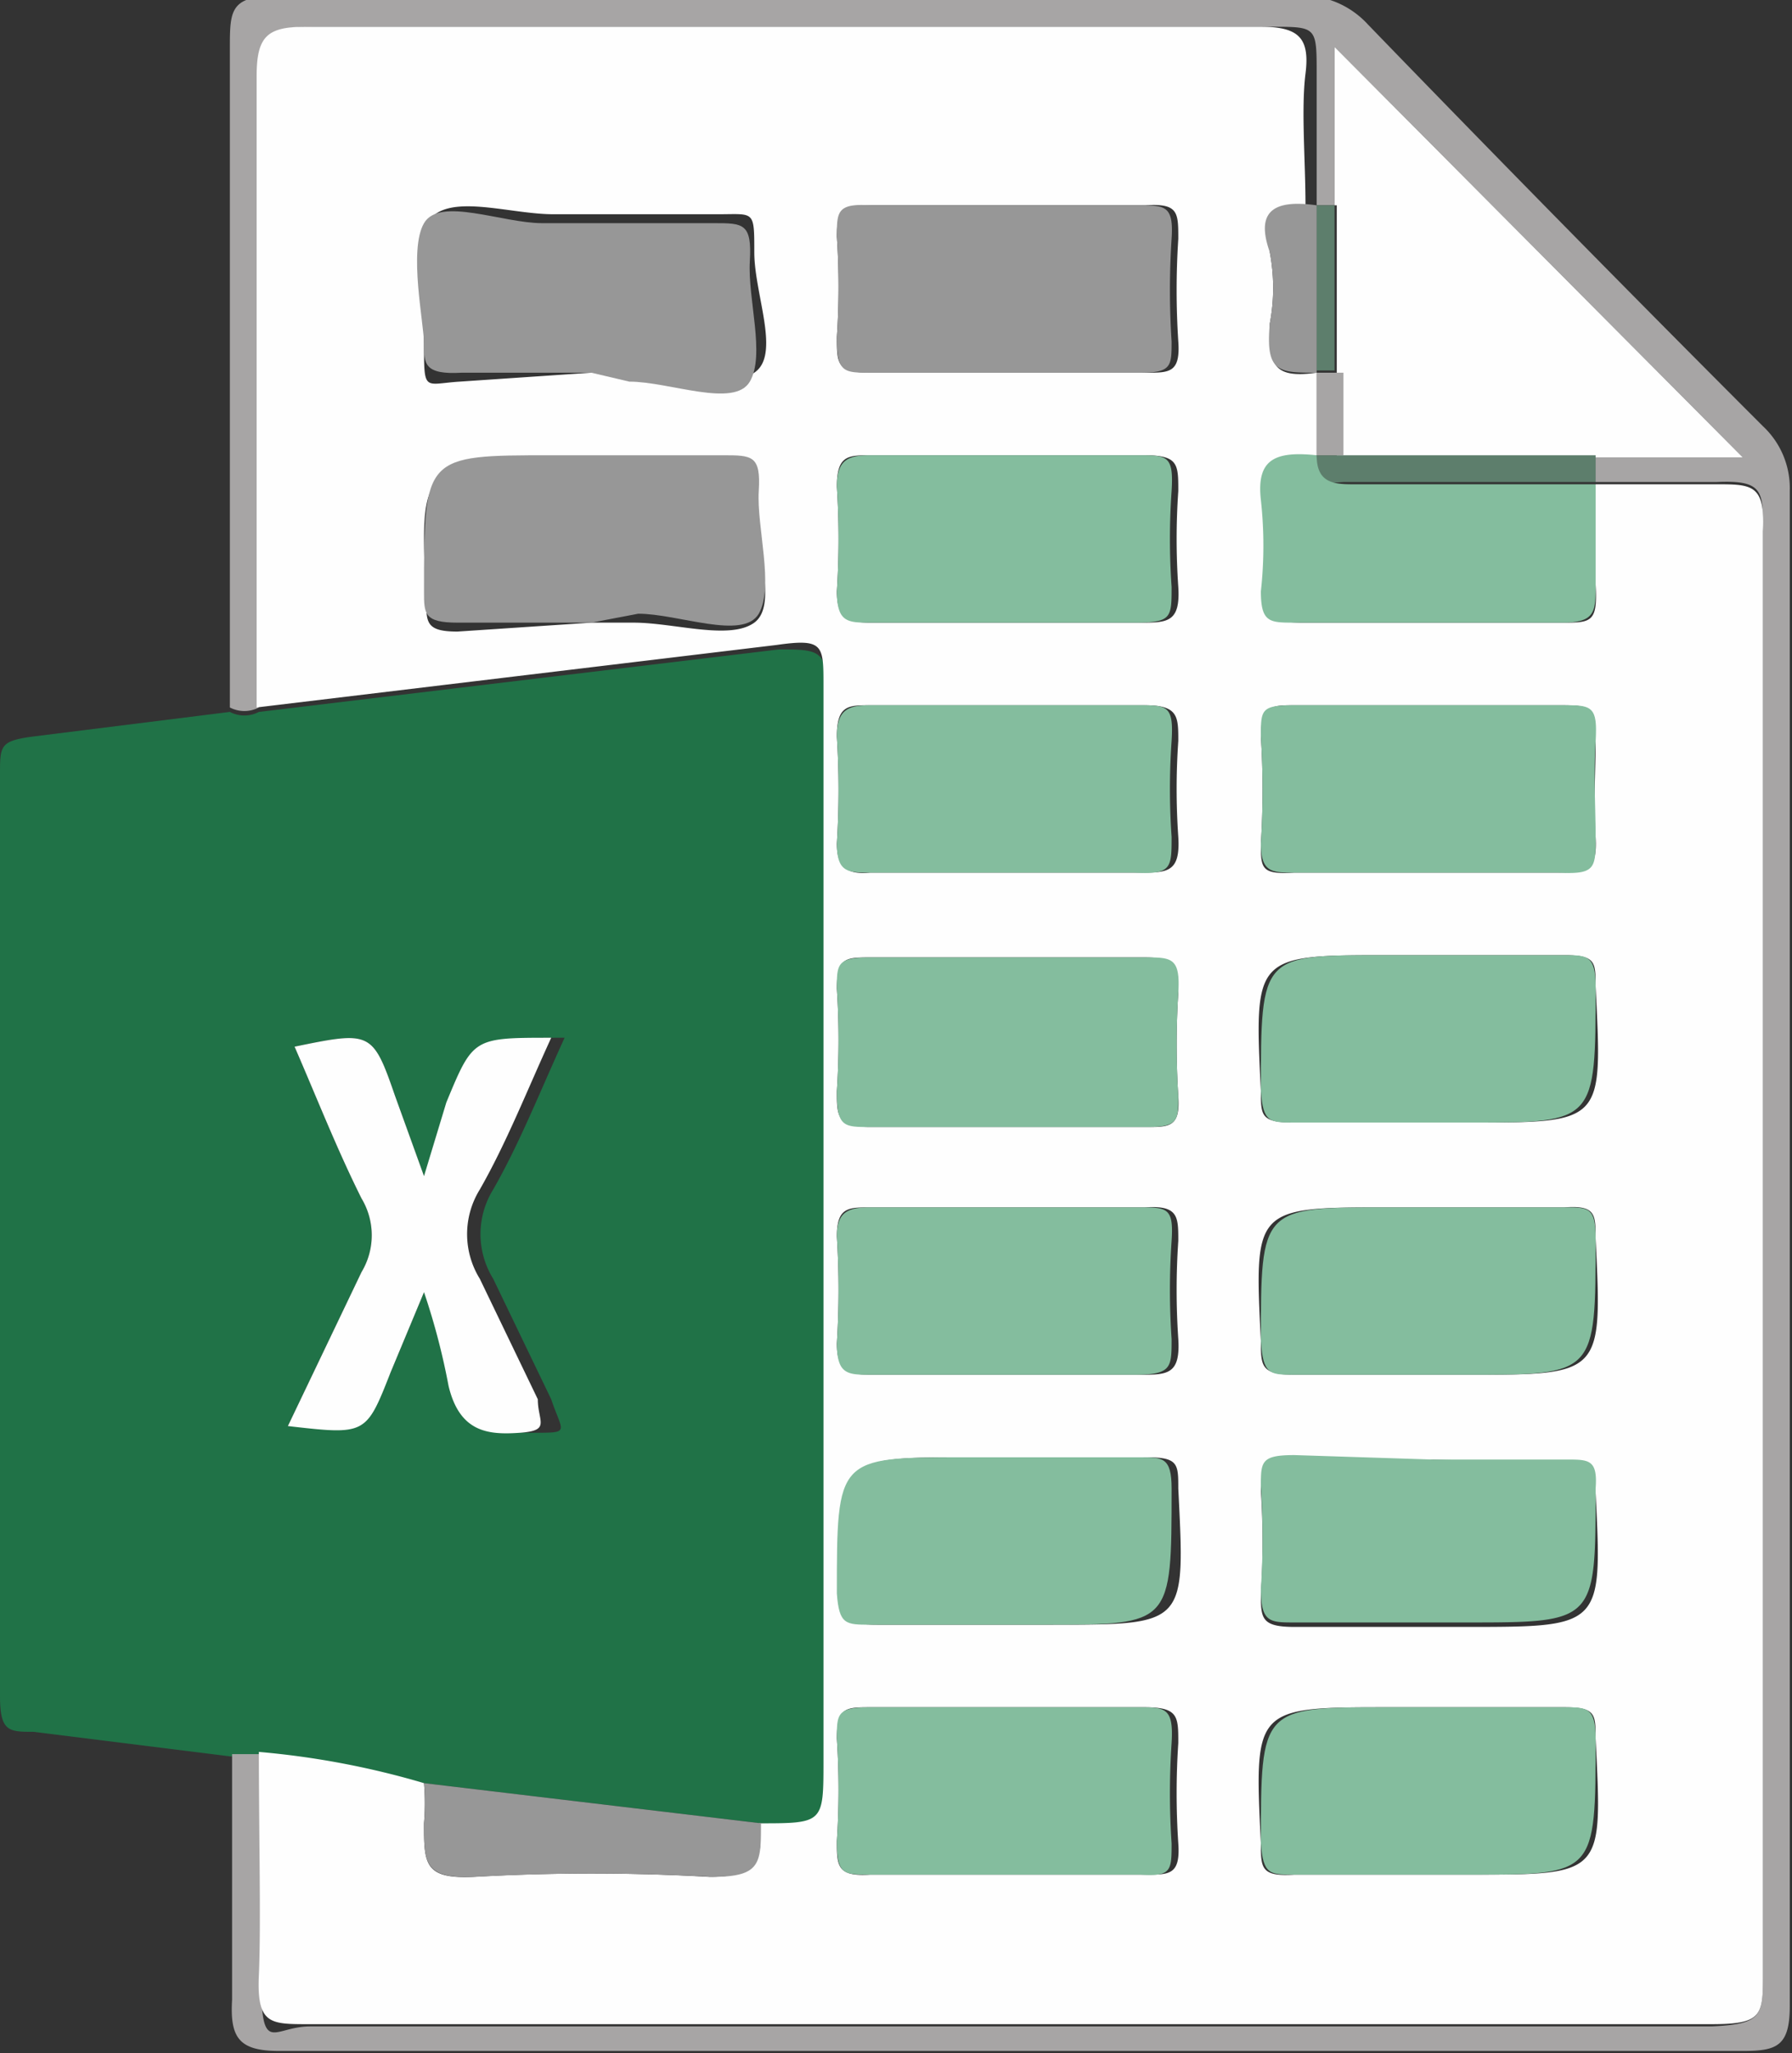 <svg xmlns="http://www.w3.org/2000/svg" viewBox="0 0 8.03 9.2"><rect x="0" y="0" width="8.03" height="9.2" fill="#333333" stroke="none"/><defs><style>.a{fill:#207247;}.b{fill:#a7a5a5;}.c{fill:#fefefe;}.d{fill:#979797;}.e{fill:#5d7e6c;}.f{fill:#84bd9e;}</style></defs><path class="a" d="M1.13,8.33.25,8.22c-.11,0-.15,0-.15-.16V3.93c0-.13,0-.15.15-.17l.88-.11a.14.14,0,0,0,.13,0l2.33-.28c.17,0,.22,0,.21.18V8.35c0,.3,0,.3-.29.28L2,8.45a3.75,3.75,0,0,0-.75-.09S1.18,8.33,1.13,8.33ZM2,6.25a3.08,3.08,0,0,1,.17.42c0,.18.15.21.32.21s.13,0,.08-.15l-.26-.54a.38.38,0,0,1,0-.4c.12-.21.21-.44.32-.68-.35,0-.35,0-.47.29L2,5.73l-.13-.36c-.1-.29-.11-.29-.45-.22.1.23.19.46.3.68a.32.32,0,0,1,0,.33l-.33.69c.35,0,.35,0,.46-.24Z" transform="translate(-0.1 -0.46)"/><path class="b" d="M1.26,3.63a.14.14,0,0,1-.13,0c0-1,0-2,0-2.95,0-.18,0-.24.23-.24H5.92a.4.4,0,0,1,.31.13C6.82,1.18,7.41,1.78,8,2.37a.38.38,0,0,1,.12.29c0,2.26,0,4.53,0,6.79,0,.18-.06.2-.21.2H1.35c-.18,0-.22-.06-.21-.23,0-.36,0-.73,0-1.1.05,0,.1,0,.13,0,0,.32,0,.64,0,1s.05.22.22.22H7.77C8,9.53,8,9.49,8,9.3V4.42c0-.53,0-1.06,0-1.59,0-.17,0-.22-.21-.21H7.25V2.51h.66L6.08.67v.71H6C6,1.18,6,1,6,.79s0-.21-.2-.21c-1.43,0-2.85,0-4.28,0-.17,0-.22,0-.22.22C1.27,1.74,1.26,2.68,1.26,3.63Z" transform="translate(-0.1 -0.46)"/><path class="c" d="M7.25,2.63h.54c.16,0,.22,0,.21.21,0,.53,0,1.06,0,1.59V9.3c0,.19,0,.23-.23.23H1.48c-.17,0-.23,0-.22-.22s0-.63,0-1A3.75,3.75,0,0,1,2,8.45a1.08,1.08,0,0,1,0,.18c0,.18,0,.25.22.24a9.37,9.37,0,0,1,1.06,0c.19,0,.25-.06.22-.24.29,0,.29,0,.29-.28V3.53c0-.18,0-.21-.21-.18l-2.33.28c0-.95,0-1.89,0-2.83,0-.18.05-.22.22-.22,1.43,0,2.85,0,4.28,0,.17,0,.22.05.2.21s0,.39,0,.59H6c-.17,0-.23,0-.21.21a.86.86,0,0,1,0,.32c0,.17,0,.25.21.22H6V2.5H6c-.15,0-.23,0-.21.2a1.87,1.87,0,0,1,0,.41c0,.11,0,.14.15.14H7.1c.13,0,.16,0,.15-.17V2.63Zm-4.5-.5h.19c.18,0,.42.08.54,0s0-.35,0-.54,0-.17-.16-.17H2.58c-.18,0-.42-.08-.53,0S2,1.78,2,2s0,.18.16.17Zm1.86,0h.63c.1,0,.15,0,.14-.14a3.53,3.53,0,0,1,0-.46c0-.12,0-.16-.15-.15H4c-.11,0-.15,0-.15.14a3.38,3.38,0,0,1,0,.45c0,.12,0,.16.15.16ZM2.75,3.25h.19c.18,0,.43.08.54,0s0-.36,0-.55,0-.17-.16-.16H2.58c-.6,0-.6,0-.57.61,0,.1,0,.14.14.14Zm1.86,0h.6c.12,0,.18,0,.17-.16a3.09,3.09,0,0,1,0-.43c0-.12,0-.16-.15-.16H4c-.1,0-.15,0-.15.14a3.68,3.68,0,0,1,0,.47c0,.12.05.14.15.14Zm0,1.12h.6c.12,0,.18,0,.17-.16a3.09,3.09,0,0,1,0-.43c0-.11,0-.16-.15-.16H4c-.1,0-.15,0-.15.14a3.84,3.84,0,0,1,0,.48c0,.11.05.14.15.13Zm1.89,0h.58c.12,0,.18,0,.17-.16s0-.29,0-.43,0-.16-.15-.16H5.9c-.1,0-.15,0-.15.14a3.84,3.84,0,0,1,0,.48c0,.11,0,.14.15.13Zm-1.85.38H4c-.11,0-.15,0-.15.14a3.53,3.53,0,0,1,0,.46c0,.11,0,.16.15.16H5.24c.1,0,.15,0,.14-.14a3.53,3.53,0,0,1,0-.46c0-.12,0-.16-.15-.16Zm1.85.74h.19c.6,0,.59,0,.56-.61,0-.11,0-.14-.14-.14H6.32c-.6,0-.6,0-.57.61,0,.11,0,.14.15.14ZM4.63,6.62h.58c.12,0,.18,0,.17-.16a3.23,3.23,0,0,1,0-.44c0-.11,0-.16-.15-.15H4c-.1,0-.15,0-.15.13a3.84,3.84,0,0,1,0,.48c0,.12.05.14.15.14Zm1.87,0h.18c.6,0,.6,0,.57-.61,0-.11,0-.15-.14-.14H6.32c-.6,0-.6,0-.57.6,0,.11,0,.15.15.15ZM4.65,7.74h.17c.6,0,.59,0,.56-.61,0-.11,0-.14-.14-.14H4.45c-.6,0-.6,0-.57.61,0,.11,0,.14.15.14ZM6.52,7H5.9c-.11,0-.15,0-.15.14a3.53,3.53,0,0,1,0,.46c0,.11,0,.15.15.15h.77c.61,0,.61,0,.58-.6v0c0-.1,0-.13-.13-.13ZM4.61,8.86h.63c.1,0,.15,0,.14-.14a3.38,3.38,0,0,1,0-.45c0-.12,0-.16-.15-.16H4c-.11,0-.15,0-.15.14a3.53,3.53,0,0,1,0,.46c0,.11,0,.16.15.15Zm1.89,0h.19c.6,0,.59,0,.56-.61,0-.11,0-.14-.14-.14H6.32c-.6,0-.6,0-.57.61,0,.11,0,.15.15.14Z" transform="translate(-0.1 -0.46)"/><path class="c" d="M2,6.25l-.15.36c-.11.28-.11.28-.46.24l.33-.69a.32.32,0,0,0,0-.33c-.11-.22-.2-.45-.3-.68.34-.07.35-.07.45.22L2,5.73,2.1,5.4c.12-.29.12-.29.47-.29-.11.24-.2.47-.32.68a.38.38,0,0,0,0,.4l.26.54c0,.1.06.14-.08.15s-.27,0-.32-.21A3.08,3.08,0,0,0,2,6.25Z" transform="translate(-0.1 -0.46)"/><path class="d" d="M3.51,8.63c0,.18,0,.24-.22.24a9.37,9.37,0,0,0-1.06,0C2,8.88,2,8.81,2,8.63a1.08,1.08,0,0,0,0-.18Z" transform="translate(-0.1 -0.46)"/><path class="c" d="M6.08,1.38V.67L7.91,2.51H6.09V1.38Z" transform="translate(-0.1 -0.46)"/><path class="e" d="M6.09,2.5H7.25v.12H6.12C6,2.63,6,2.62,6,2.5h.13Z" transform="translate(-0.1 -0.46)"/><path class="e" d="M6.08,1.38v.74H6V1.38h.12Z" transform="translate(-0.1 -0.46)"/><path class="d" d="M2.75,2.13H2.17C2,2.14,2,2.09,2,2s-.07-.42,0-.54.35,0,.53,0h.77c.13,0,.17,0,.16.17s.07.42,0,.54-.36,0-.54,0Z" transform="translate(-0.1 -0.46)"/><path class="d" d="M4.61,2.13H4c-.12,0-.15,0-.15-.16a3.38,3.38,0,0,0,0-.45c0-.11,0-.15.15-.14h1.2c.12,0,.16,0,.15.15a3.53,3.53,0,0,0,0,.46c0,.11,0,.14-.14.14Z" transform="translate(-0.1 -0.46)"/><path class="d" d="M2.75,3.25h-.6C2,3.25,2,3.21,2,3.11c0-.61,0-.61.57-.61h.77c.13,0,.17,0,.16.16s.07.43,0,.55-.36,0-.54,0Z" transform="translate(-0.1 -0.46)"/><path class="f" d="M4.61,3.25H4c-.1,0-.15,0-.15-.14a3.68,3.68,0,0,0,0-.47c0-.12.05-.14.15-.14h1.2c.13,0,.16,0,.15.16a3.09,3.09,0,0,0,0,.43c0,.14,0,.16-.17.16Z" transform="translate(-0.1 -0.46)"/><path class="f" d="M4.61,4.37H4c-.1,0-.15,0-.15-.13a3.84,3.84,0,0,0,0-.48c0-.12.05-.14.15-.14h1.2c.13,0,.16,0,.15.16a3.09,3.09,0,0,0,0,.43c0,.14,0,.17-.17.16Z" transform="translate(-0.1 -0.46)"/><path class="f" d="M6.5,4.37H5.9c-.1,0-.15,0-.15-.13a3.84,3.84,0,0,0,0-.48c0-.12,0-.14.15-.14H7.1c.13,0,.16,0,.15.16s0,.29,0,.43,0,.17-.17.16Z" transform="translate(-0.1 -0.46)"/><path class="f" d="M4.65,4.75h.58c.12,0,.16,0,.15.16a3.53,3.53,0,0,0,0,.46c0,.11,0,.14-.14.14H4c-.12,0-.15,0-.15-.16a3.53,3.53,0,0,0,0-.46c0-.11,0-.14.15-.14Z" transform="translate(-0.1 -0.46)"/><path class="f" d="M6.5,5.49H5.9c-.11,0-.14,0-.15-.14,0-.62,0-.61.57-.61h.79c.1,0,.14,0,.14.14,0,.61,0,.61-.56.61Z" transform="translate(-0.1 -0.46)"/><path class="f" d="M4.63,6.62H4c-.1,0-.15,0-.15-.14a3.84,3.84,0,0,0,0-.48c0-.11.05-.13.15-.13h1.2c.13,0,.16,0,.15.15a3.23,3.23,0,0,0,0,.44c0,.13,0,.16-.17.16Z" transform="translate(-0.1 -0.46)"/><path class="f" d="M6.5,6.62H5.9c-.11,0-.14,0-.15-.15,0-.6,0-.6.57-.6h.79c.11,0,.14,0,.14.14,0,.61,0,.61-.57.61Z" transform="translate(-0.1 -0.46)"/><path class="f" d="M4.65,7.74H4c-.11,0-.14,0-.15-.14,0-.61,0-.61.57-.61h.79c.1,0,.14,0,.14.14,0,.61,0,.61-.56.61Z" transform="translate(-0.1 -0.46)"/><path class="f" d="M6.52,7h.6c.1,0,.14,0,.13.13v0c0,.6,0,.6-.58.6H5.9c-.11,0-.15,0-.15-.15a3.53,3.53,0,0,0,0-.46c0-.11,0-.14.15-.14Z" transform="translate(-0.1 -0.46)"/><path class="f" d="M4.61,8.86H4c-.12,0-.15,0-.15-.15a3.53,3.53,0,0,0,0-.46c0-.11,0-.14.15-.14h1.2c.12,0,.16,0,.15.16a3.38,3.38,0,0,0,0,.45c0,.12,0,.15-.14.14Z" transform="translate(-0.1 -0.46)"/><path class="f" d="M6.5,8.86H5.9c-.11,0-.14,0-.15-.14,0-.61,0-.61.57-.61h.79c.1,0,.14,0,.14.14,0,.61,0,.61-.56.61Z" transform="translate(-0.1 -0.46)"/><path class="f" d="M6,2.5c0,.12.07.13.16.13H7.25v.45c0,.12,0,.17-.15.17H5.9c-.11,0-.15,0-.15-.14a1.87,1.87,0,0,0,0-.41C5.73,2.52,5.81,2.48,6,2.5Z" transform="translate(-0.1 -0.46)"/><path class="d" d="M6,1.38v.75c-.17,0-.23,0-.21-.22a.86.86,0,0,0,0-.32C5.73,1.42,5.79,1.35,6,1.38Z" transform="translate(-0.1 -0.46)"/><path class="b" d="M6,2.13h.12V2.5H6Z" transform="translate(-0.1 -0.46)"/></svg>